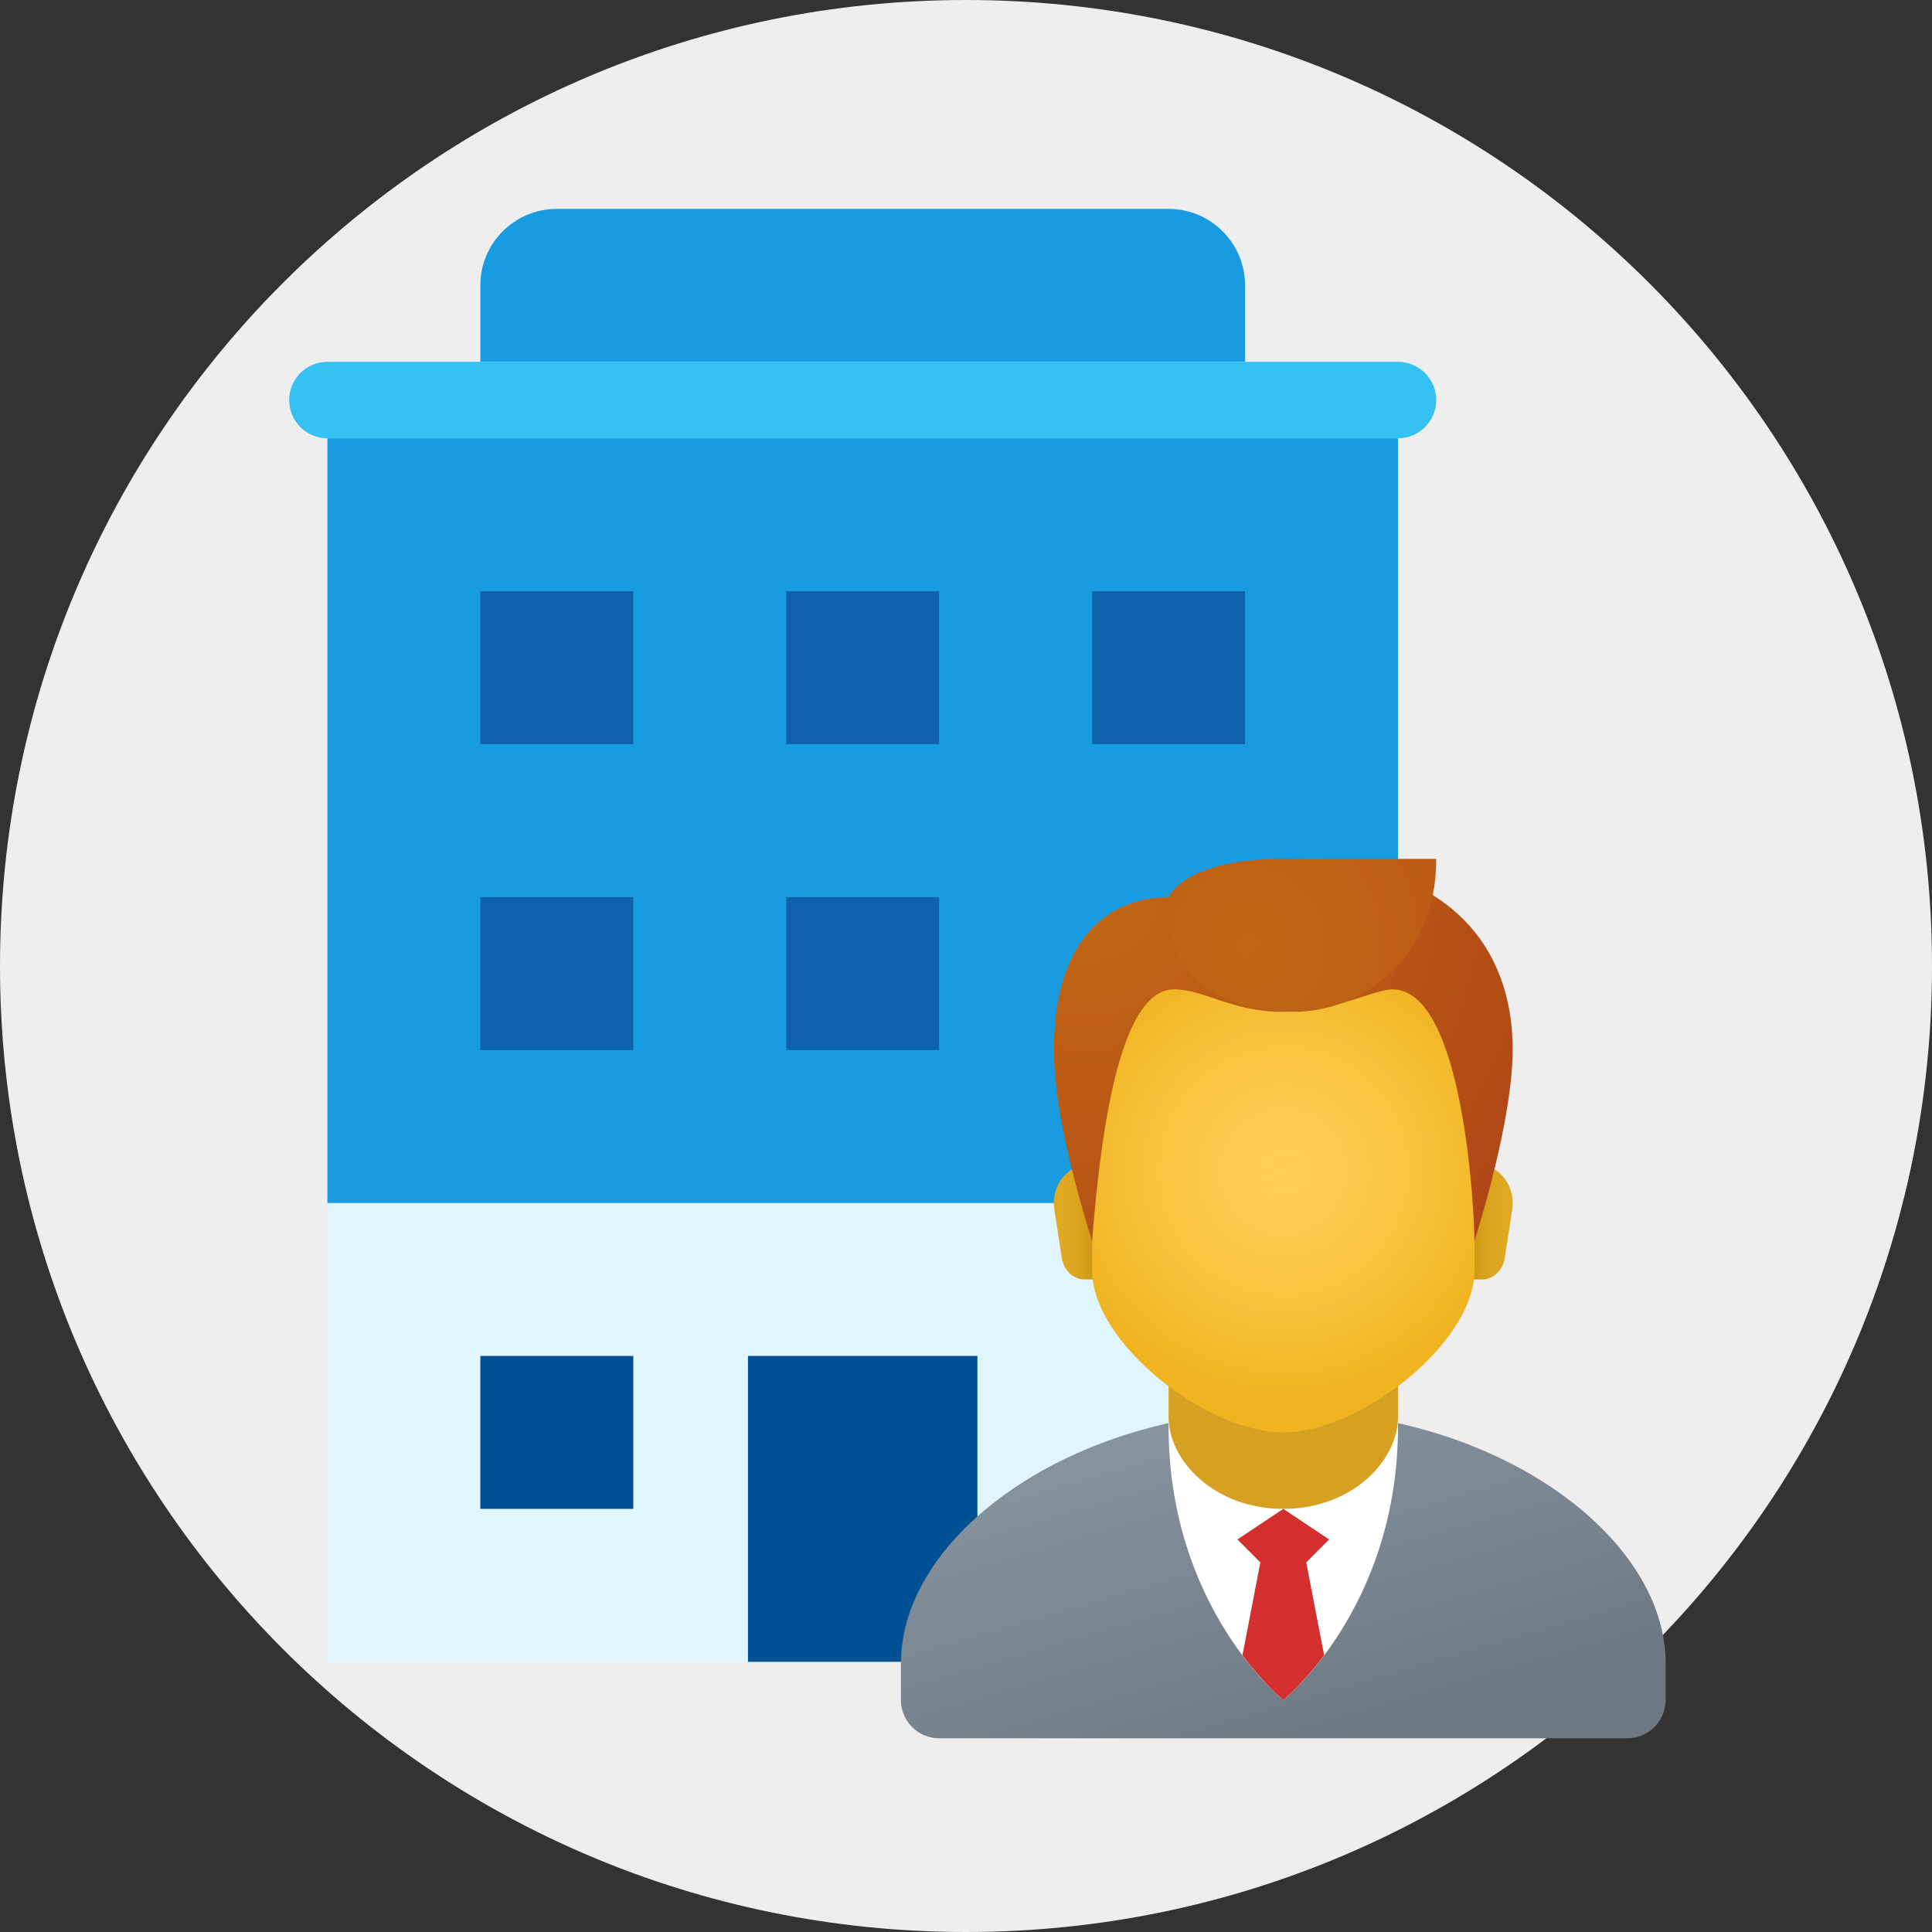 <svg xmlns="http://www.w3.org/2000/svg" xmlns:xlink="http://www.w3.org/1999/xlink" viewBox="0,0,256,256" width="240px" height="240px"><rect x="0" y="0" width="256" height="256" fill="#333333" stroke="none"/><defs><linearGradient x1="32.909" y1="36.118" x2="35.636" y2="45.499" gradientUnits="userSpaceOnUse" id="color-1"><stop offset="0" stop-color="#8795a1"></stop><stop offset="1" stop-color="#6d7882"></stop></linearGradient><linearGradient x1="39.756" y1="31.5" x2="40.804" y2="31.5" gradientUnits="userSpaceOnUse" id="color-2"><stop offset="0" stop-color="#c48f0c"></stop><stop offset="0.251" stop-color="#d19b16"></stop><stop offset="0.619" stop-color="#dca51f"></stop><stop offset="1" stop-color="#e0a922"></stop></linearGradient><linearGradient x1="30.243" y1="31.5" x2="29.195" y2="31.5" gradientUnits="userSpaceOnUse" id="color-3"><stop offset="0" stop-color="#c48f0c"></stop><stop offset="0.251" stop-color="#d19b16"></stop><stop offset="0.619" stop-color="#dca51f"></stop><stop offset="1" stop-color="#e0a922"></stop></linearGradient><radialGradient cx="35.002" cy="30.167" r="5.988" gradientUnits="userSpaceOnUse" id="color-4"><stop offset="0" stop-color="#ffcf54"></stop><stop offset="0.261" stop-color="#fdcb4d"></stop><stop offset="0.639" stop-color="#f7c13a"></stop><stop offset="1" stop-color="#f0b421"></stop></radialGradient><radialGradient cx="29.869" cy="22.773" r="15.673" gradientUnits="userSpaceOnUse" id="color-5"><stop offset="0" stop-color="#c26715"></stop><stop offset="0.508" stop-color="#b85515"></stop><stop offset="1" stop-color="#ad3f16"></stop></radialGradient><radialGradient cx="34.077" cy="24.247" r="16.635" gradientUnits="userSpaceOnUse" id="color-6"><stop offset="0" stop-color="#c26715"></stop><stop offset="0.508" stop-color="#b85515"></stop><stop offset="1" stop-color="#ad3f16"></stop></radialGradient></defs><g transform="translate(6.4,6.4) scale(0.95,0.95)"><g fill="#eeeeee" fill-rule="nonzero" stroke="none" stroke-width="1" stroke-linecap="butt" stroke-linejoin="miter" stroke-miterlimit="10" stroke-dasharray="" stroke-dashoffset="0" font-family="none" font-weight="none" font-size="none" text-anchor="none" style="mix-blend-mode: normal"><path d="M128,262.737c-74.413,0 -134.737,-60.324 -134.737,-134.737v0c0,-74.413 60.324,-134.737 134.737,-134.737v0c74.413,0 134.737,60.324 134.737,134.737v0c0,74.413 -60.324,134.737 -134.737,134.737z" id="shape"></path></g><g fill="none" fill-rule="nonzero" stroke="none" stroke-width="1" stroke-linecap="butt" stroke-linejoin="miter" stroke-miterlimit="10" stroke-dasharray="" stroke-dashoffset="0" font-family="none" font-weight="none" font-size="none" text-anchor="none" style="mix-blend-mode: normal"><g transform="translate(-14.4,-4.267) scale(5.333,5.333)"><rect x="10" y="31" width="28" height="12" fill="#e1f5fe"></rect><path d="M14,9h20v-2c0,-1.104 -0.896,-2 -2,-2h-16c-1.104,0 -2,0.896 -2,2z" fill="#199be2"></path><path d="M10,11v20h28v-20z" fill="#199be2"></path><rect x="14" y="35" width="4" height="4" fill="#005094"></rect><rect x="21" y="35" width="6" height="8" fill="#005094"></rect><rect x="14" y="23" width="4" height="4" fill="#0d62ab"></rect><rect x="22" y="23" width="4" height="4" fill="#0d62ab"></rect><rect x="14" y="15" width="4" height="4" fill="#0d62ab"></rect><rect x="22" y="15" width="4" height="4" fill="#0d62ab"></rect><rect x="30" y="15" width="4" height="4" fill="#0d62ab"></rect><path d="M38,11h-28c-0.553,0 -1,-0.448 -1,-1c0,-0.552 0.447,-1 1,-1h28c0.553,0 1,0.448 1,1c0,0.552 -0.447,1 -1,1z" fill="#35c1f1"></path><path d="M35,36.429c-5.523,0 -10,3.254 -10,6.607v0.964c0,0.552 0.448,1 1,1h18c0.552,0 1,-0.448 1,-1v-0.964c0,-3.353 -4.477,-6.607 -10,-6.607z" fill="url(#color-1)"></path><path d="M38,36.848c0,4.747 -3,7.152 -3,7.152c0,0 -3,-2.405 -3,-7.152c0,-1.582 0,-2.448 0,-2.448h6c0,0 0,0.865 0,2.448z" fill="#ffffff"></path><path d="M33.8,39.8l0.6,0.6l-0.468,2.428c0.58,0.776 1.068,1.172 1.068,1.172c0,0 0.488,-0.396 1.068,-1.172l-0.468,-2.428l0.6,-0.6l-1.2,-0.8z" fill="#d32f2f"></path><path d="M38,36.6c0,1.138 -1.2,2.4 -3,2.4c-1.8,0 -3,-1.262 -3,-2.4c0,-1.582 0,-4.221 0,-4.221h6c0,0 0,2.639 0,4.221z" fill="#d6a121"></path><path d="M40.095,30h-0.754v3h0.855c0.294,0 0.545,-0.234 0.595,-0.555l0.197,-1.277c0.093,-0.611 -0.333,-1.168 -0.893,-1.168z" fill="url(#color-2)"></path><path d="M29.905,30h0.754v3h-0.855c-0.294,0 -0.545,-0.234 -0.595,-0.555l-0.197,-1.277c-0.093,-0.611 0.333,-1.168 0.893,-1.168z" fill="url(#color-3)"></path><path d="M35,23.333c-2.467,0 -5,0.375 -5,5.708c0,0.427 0,3.265 0,3.721c0,1.905 3,4.238 5,4.238c2,0 5,-2.333 5,-4.237c0,-0.456 0,-3.294 0,-3.721c0,-5.334 -2.533,-5.709 -5,-5.709z" fill="url(#color-4)"></path><path d="M35,22c-2.387,0 -3,1 -3,1c-1.429,0 -3,0.945 -3,4c0,1.113 0.286,2.692 1,5c0.341,-4.406 1.048,-6.587 2.143,-6.587c0.792,0 1.503,0.587 2.857,0.587c1.354,0 2.362,-0.587 2.857,-0.587c1.875,0 2.143,5.892 2.143,6.587c0.714,-2.308 1,-4.027 1,-5c0,-3.08 -2.119,-5 -6,-5z" fill="url(#color-5)"></path><path d="M35,22c-2.602,0 -3,1 -3,1c-0.026,0.724 0.143,1.286 0.143,1.286c0,0 0.446,1.714 3.158,1.714c1.638,0 3.699,-1.272 3.699,-4c0,0 -0.289,0 -4,0z" fill="url(#color-6)"></path></g></g></g></svg>
